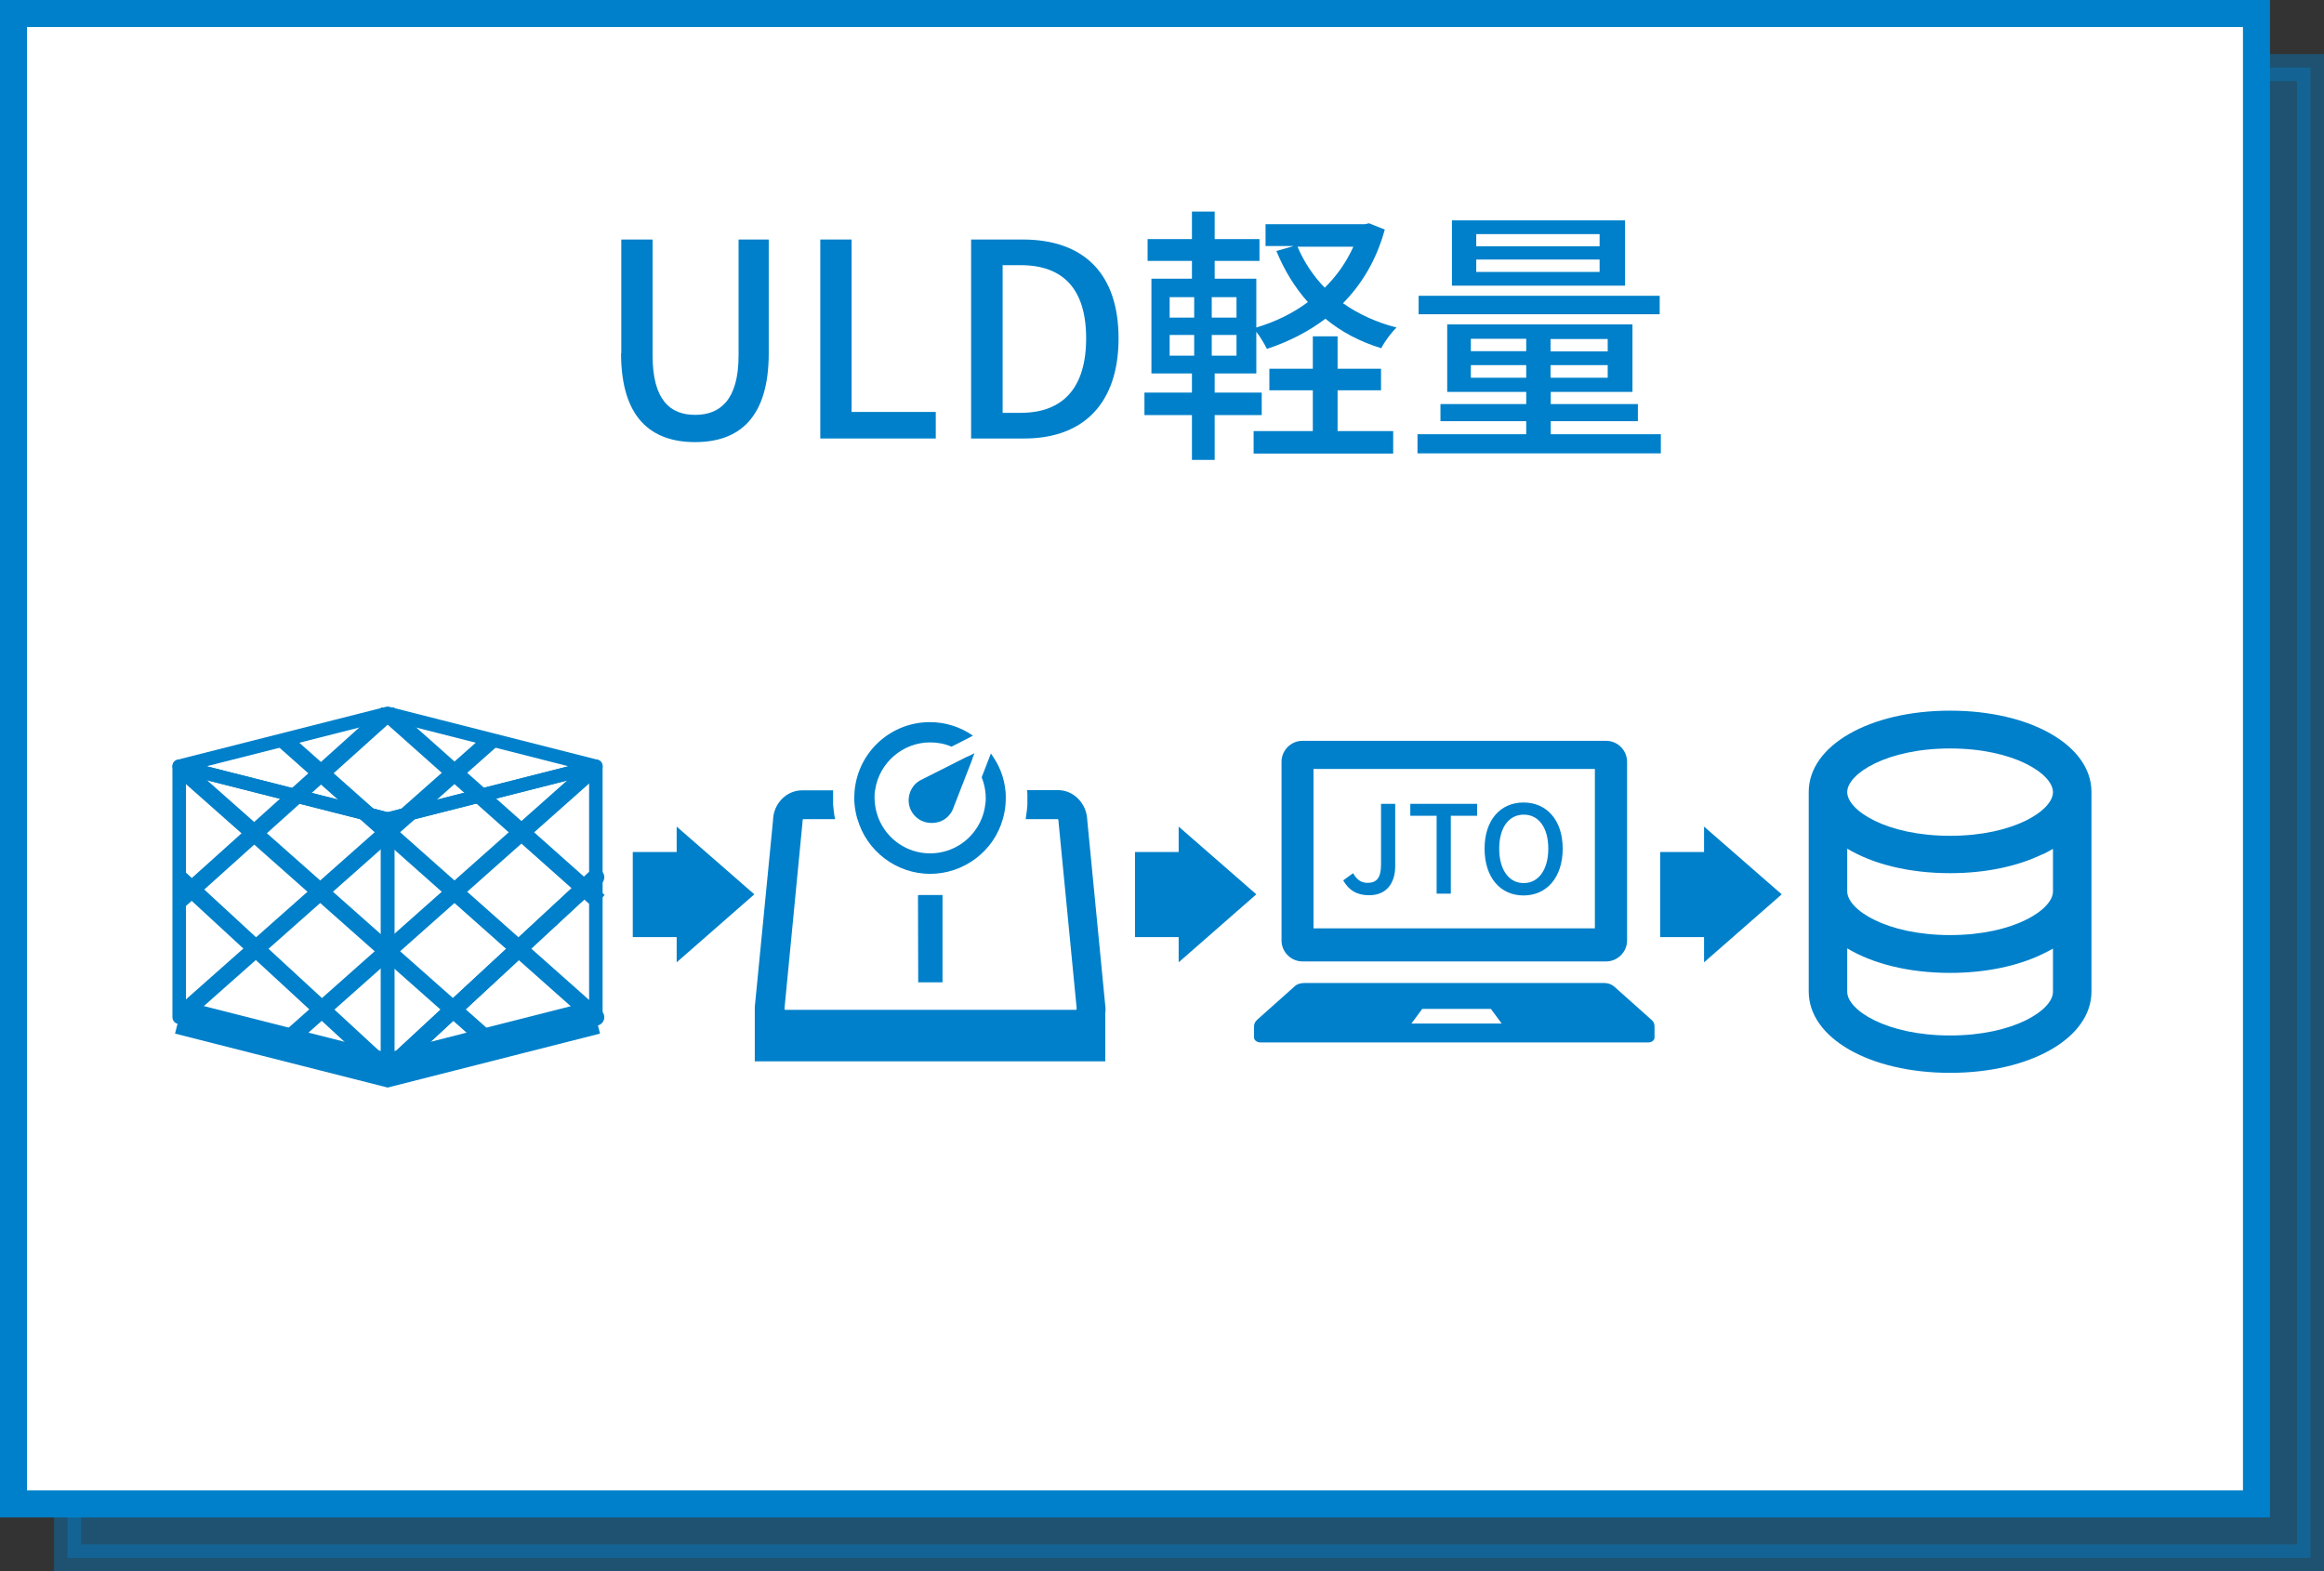 <?xml version="1.0" encoding="UTF-8"?>
<svg id="_レイヤー_2" data-name="レイヤー 2" xmlns="http://www.w3.org/2000/svg" viewBox="0 0 103.24 69.81">
  <rect x="0" y="0" width="103.24" height="69.81" fill="#333333" stroke="none"/>
  <defs>
    <style>
      .cls-1 {
        stroke-width: 1.5px;
      }

      .cls-1, .cls-2, .cls-3, .cls-4, .cls-5, .cls-6 {
        stroke: #0080ca;
      }

      .cls-1, .cls-2, .cls-4, .cls-5 {
        fill: none;
      }

      .cls-1, .cls-3, .cls-5, .cls-6 {
        stroke-miterlimit: 10;
      }

      .cls-2, .cls-4 {
        stroke-linecap: round;
        stroke-linejoin: round;
      }

      .cls-2, .cls-5 {
        stroke-width: .75px;
      }

      .cls-3 {
        fill: #fff;
      }

      .cls-3, .cls-6 {
        stroke-width: 1.2px;
      }

      .cls-7, .cls-6, .cls-8 {
        fill: #0080ca;
      }

      .cls-4 {
        stroke-width: .6px;
      }

      .cls-6 {
        opacity: .4;
      }

      .cls-8 {
        fill-rule: evenodd;
      }
    </style>
  </defs>
  <g id="_レイヤー_4" data-name="レイヤー 4">
    <g>
      <rect class="cls-6" x="3" y="3" width="99.64" height="66.21"/>
      <rect class="cls-3" x=".6" y=".6" width="99.64" height="66.21"/>
      <g>
        <path class="cls-7" d="M27.6,15.69v-5.05h1.39v5.15c0,1.99,.79,2.64,1.89,2.64s1.93-.65,1.93-2.64v-5.15h1.34v5.05c0,2.88-1.32,3.95-3.27,3.95s-3.29-1.07-3.29-3.95Z"/>
        <path class="cls-7" d="M36.44,10.64h1.39v7.66h3.74v1.18h-5.13V10.64Z"/>
        <path class="cls-7" d="M43.14,10.64h2.29c2.71,0,4.26,1.51,4.26,4.39s-1.55,4.45-4.19,4.45h-2.36V10.64Zm2.2,7.7c1.89,0,2.91-1.12,2.91-3.31s-1.02-3.25-2.91-3.25h-.8v6.56h.8Z"/>
        <path class="cls-7" d="M61.51,10.22c-.37,1.34-1.02,2.41-1.85,3.25,.68,.48,1.48,.85,2.38,1.08-.23,.22-.53,.62-.68,.92-.95-.29-1.78-.73-2.48-1.31-.78,.59-1.66,1.03-2.6,1.34-.11-.22-.29-.53-.47-.76v1.85h-1.85v.85h2.09v1h-2.09v1.99h-1.01v-1.99h-2.11v-1h2.11v-.85h-1.8v-4.21h1.8v-.79h-1.97v-.97h1.97v-1.22h1.01v1.22h1.99v.97h-1.99v.79h1.85v2.17c.83-.25,1.61-.62,2.29-1.13-.58-.65-1.04-1.4-1.4-2.27l.77-.22h-1.25v-.97h4.41l.19-.04,.7,.28Zm-9.55,3.89h1.09v-.91h-1.09v.91Zm0,1.69h1.09v-.92h-1.09v.92Zm2.97-2.6h-1.1v.91h1.1v-.91Zm0,1.68h-1.1v.92h1.1v-.92Zm4.49,4.27h2.47v1h-6.2v-1h2.63v-1.81h-1.93v-.96h1.93v-1.44h1.1v1.44h1.93v.96h-1.93v1.81Zm-1.78-8.19c.29,.68,.7,1.3,1.21,1.82,.53-.52,.96-1.13,1.27-1.82h-2.48Z"/>
        <path class="cls-7" d="M73.78,19.29v.85h-10.81v-.85h4.83v-.58h-3.81v-.76h3.81v-.54h-3.51v-3h8.23v3h-3.63v.54h3.87v.76h-3.87v.58h4.89Zm-.05-5.33h-10.71v-.82h10.71v.82Zm-1.54-1.27h-7.69v-2.9h7.69v2.9Zm-6.85,2.91h2.46v-.55h-2.46v.55Zm2.46,1.18v-.56h-2.46v.56h2.46Zm3.26-6.38h-5.48v.54h5.48v-.54Zm0,1.13h-5.48v.55h5.48v-.55Zm.36,3.53h-2.54v.55h2.54v-.55Zm0,1.16h-2.54v.56h2.54v-.56Z"/>
      </g>
      <g>
        <polygon class="cls-4" points="17.22 47.54 17.22 36.39 7.96 34.04 7.96 45.19 17.22 47.54"/>
        <polygon class="cls-4" points="17.22 47.54 17.22 36.39 26.47 34.04 26.47 45.19 17.22 47.54"/>
        <polygon class="cls-4" points="7.96 34.04 17.22 31.69 26.47 34.04 17.22 36.39 7.96 34.04"/>
        <polyline class="cls-2" points="26.47 38.97 17.22 47.54 26.47 45.19"/>
        <polyline class="cls-1" points="7.96 45.19 17.22 47.54 26.47 45.19"/>
        <line class="cls-5" x1="26.47" y1="38.97" x2="17.22" y2="47.54"/>
        <line class="cls-5" x1="26.47" y1="34.04" x2="12.59" y2="46.36"/>
        <line class="cls-5" x1="21.84" y1="32.87" x2="7.93" y2="45.19"/>
        <line class="cls-5" x1="17.22" y1="31.69" x2="7.93" y2="40.04"/>
        <line class="cls-5" x1="7.93" y1="38.97" x2="17.22" y2="47.54"/>
        <line class="cls-5" x1="7.93" y1="34.04" x2="21.84" y2="46.36"/>
        <line class="cls-5" x1="12.59" y1="32.87" x2="26.47" y2="45.19"/>
        <line class="cls-5" x1="17.22" y1="31.69" x2="26.61" y2="40.04"/>
      </g>
      <g>
        <polygon class="cls-7" points="40.78 39.77 40.79 43.64 41.87 43.64 41.87 39.76 40.85 39.76 40.78 39.77"/>
        <path class="cls-7" d="M49.11,44.94h0c0-.05,0-.11,0-.16l-.81-8.34c-.02-.74-.6-1.34-1.3-1.34h-1.25s-.12,0-.12,0c0,0,0,0,0,0h0c0,.06,.01,.11,.01,.18,0,0,0,0,0,0,0,.06,0,.13,0,.19,0,.09,0,.18,0,.27-.01,.2-.04,.4-.07,.6,0,.02,0,.03,0,.05h0s0,0,0,0h1.43s.02,.03,.02,.08l.81,8.33s0,.04-.02,.06h-12.94s-.02-.03-.02-.06l.8-8.27v-.06s.02-.07,.02-.08h1.19s.24,0,.24,0c0,0,0,0,0,0h0c-.05-.21-.07-.43-.09-.64,0-.09,0-.18,0-.27,0-.06,0-.12,0-.17,0-.07,0-.13,0-.2h0s0,0,0,0h-1.38c-.7,0-1.28,.6-1.29,1.34l-.81,8.29v.06c0,.06,0,.11,0,.16v2.19h15.57v-1.08s0-1.11,0-1.11Z"/>
        <path class="cls-7" d="M38.09,36.38c.41,1.44,1.74,2.44,3.23,2.44s2.83-1,3.23-2.44c.06-.21,.1-.43,.12-.65,0-.09,.01-.18,.01-.27,0-.13,0-.25-.02-.37-.05-.49-.22-.97-.49-1.39-.05-.08-.1-.15-.15-.23h0s0,0,0,0l-.41,1.06c.07,.18,.12,.36,.15,.55,.02,.12,.03,.25,.03,.37,0,.1,0,.19-.02,.27-.02,.22-.08,.44-.16,.64-.38,.94-1.28,1.55-2.29,1.55s-1.91-.61-2.29-1.55c-.08-.21-.14-.42-.16-.64-.01-.09-.02-.18-.02-.27,0-.13,0-.25,.03-.37,.18-1.2,1.23-2.1,2.44-2.1,.33,0,.65,.06,.95,.19l.67-.34,.19-.1,.09-.05s0,0,0,0h0c-.56-.39-1.22-.6-1.91-.6-1.72,0-3.15,1.29-3.34,2.99-.01,.12-.02,.24-.02,.37,0,.09,0,.18,.01,.27,.02,.22,.06,.44,.12,.65Z"/>
        <path class="cls-7" d="M42.97,33.61l-2,1.01c-.13,.06-.25,.14-.34,.24-.06,.07-.11,.14-.15,.22-.1,.2-.14,.43-.1,.65,.04,.22,.15,.42,.32,.57,.03,.03,.06,.05,.1,.08,.17,.12,.37,.18,.59,.18s.42-.06,.59-.18c.06-.04,.12-.09,.17-.15,.09-.1,.17-.22,.21-.36l.81-2.08,.04-.13,.08-.2h0s0,0,0,0h0s0,0,0,0l-.3,.15Z"/>
      </g>
      <g>
        <g>
          <path class="cls-7" d="M59.67,39.11l.44-.32c.17,.31,.38,.43,.64,.43,.4,0,.6-.22,.6-.8v-2.71h.63v2.77c0,.71-.35,1.29-1.16,1.29-.54,0-.9-.22-1.15-.66Z"/>
          <path class="cls-7" d="M63.82,36.24h-1.17v-.53h2.97v.53h-1.17v3.46h-.63v-3.46Z"/>
          <path class="cls-7" d="M65.95,37.7c0-1.28,.71-2.05,1.73-2.05s1.74,.77,1.74,2.05-.71,2.08-1.74,2.08-1.73-.8-1.73-2.08Zm2.83,0c0-.94-.43-1.51-1.09-1.51s-1.09,.57-1.09,1.51,.43,1.53,1.09,1.53,1.09-.6,1.09-1.53Z"/>
        </g>
        <g>
          <path class="cls-7" d="M57.86,42.71h13.49c.51,0,.93-.42,.93-.93v-7.94c0-.51-.42-.93-.93-.93h-13.49c-.51,0-.93,.42-.93,.93v7.94c0,.51,.42,.93,.93,.93Zm.49-8.55h12.5v7.08h-12.5v-7.08Z"/>
          <path class="cls-7" d="M73.36,45.3l-1.66-1.48c-.11-.09-.26-.15-.42-.15h-13.35c-.16,0-.32,.05-.42,.15l-1.66,1.48c-.09,.08-.14,.18-.14,.28v.51c0,.12,.13,.22,.28,.22h17.23c.16,0,.28-.1,.28-.22v-.51c0-.1-.05-.21-.14-.28Zm-10.66,.17l.48-.65h3.05l.48,.65h-4.01Z"/>
        </g>
      </g>
      <path class="cls-7" d="M86.63,31.57c-3.58,0-6.28,1.55-6.28,3.61v8.87c0,2.06,2.7,3.61,6.28,3.61s6.28-1.55,6.28-3.61v-8.87c0-2.06-2.7-3.61-6.28-3.61Zm4.12,6.38s.04-.02,.06-.03c.13-.07,.26-.13,.39-.21v1.89c0,.81-1.74,1.94-4.57,1.94s-4.57-1.13-4.57-1.94v-1.9c1.13,.68,2.73,1.09,4.57,1.09,1.59,0,3-.31,4.08-.83,.01,0,.02-.01,.04-.02Zm-8.69,4.18c1.13,.68,2.73,1.09,4.57,1.09,1.59,0,3.01-.31,4.09-.83,0,0,.02,0,.02-.01,.03-.01,.05-.03,.08-.04,.13-.06,.26-.13,.38-.2v1.92c0,.81-1.74,1.94-4.57,1.94s-4.57-1.13-4.57-1.94v-1.93Zm4.57-5c-2.83,0-4.57-1.13-4.57-1.94s1.74-1.94,4.57-1.94,4.57,1.13,4.57,1.94-1.74,1.94-4.57,1.94Z"/>
      <g>
        <polygon class="cls-8" points="75.7 42.75 75.7 36.72 79.15 39.73 75.7 42.75"/>
        <rect class="cls-7" x="73.75" y="37.85" width="2.5" height="3.78"/>
      </g>
      <g>
        <polygon class="cls-8" points="52.36 42.75 52.36 36.72 55.81 39.73 52.36 42.75"/>
        <rect class="cls-7" x="50.42" y="37.85" width="2.5" height="3.78"/>
      </g>
      <g>
        <polygon class="cls-8" points="30.06 42.75 30.06 36.72 33.51 39.73 30.06 42.75"/>
        <rect class="cls-7" x="28.11" y="37.85" width="2.5" height="3.78"/>
      </g>
    </g>
  </g>
</svg>